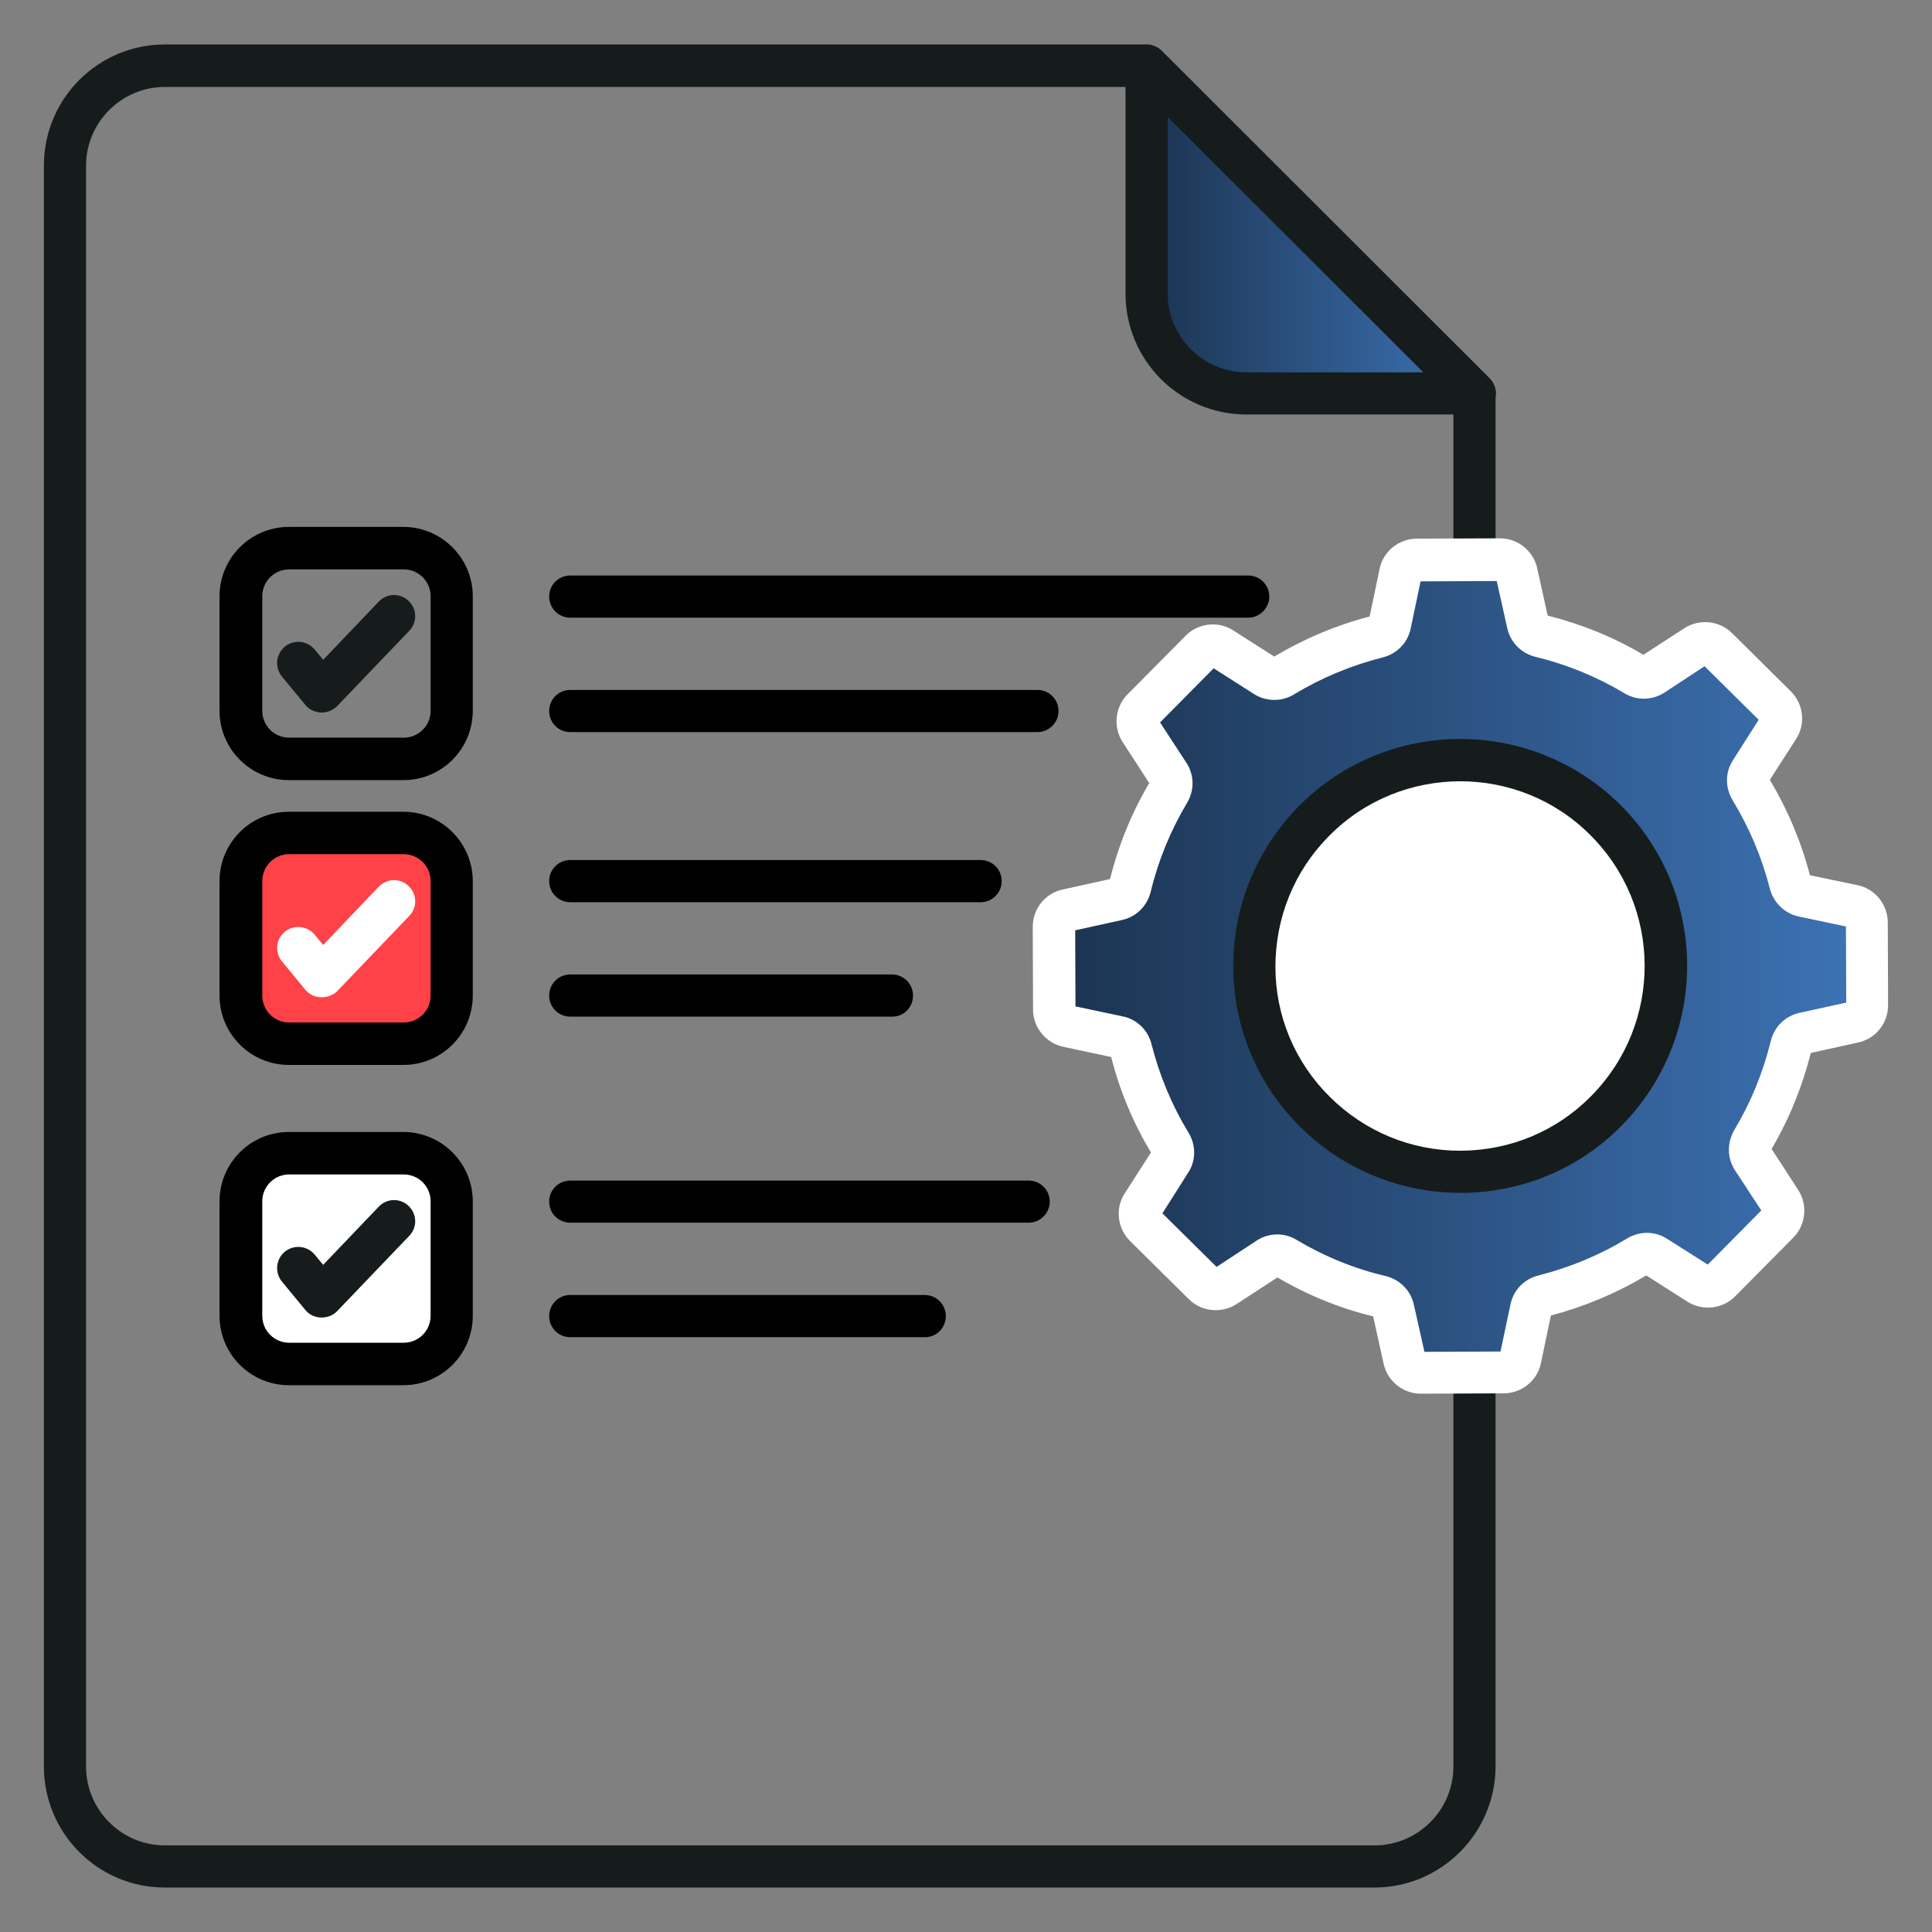 <svg width="44" height="44" viewBox="0 0 44 44" fill="none" xmlns="http://www.w3.org/2000/svg">
<rect x="0" y="0" width="44" height="44" fill="#808080" stroke="none"/>
<path d="M33.58 8.96H28.387C27.133 8.96 26.113 7.94 26.113 6.687V1.5L33.58 8.96Z" fill="url(#paint0_linear_38_3283)"/>
<path d="M31.307 42.987H3.753C2.233 42.987 1 41.753 1 40.233V3.767C1 2.247 2.233 1.013 3.753 1.013H26.113C26.24 1.013 26.36 1.067 26.453 1.153L33.92 8.613C34.013 8.707 34.06 8.827 34.06 8.953V40.227C34.06 41.747 32.82 42.987 31.307 42.987ZM3.753 1.98C2.767 1.98 1.96 2.787 1.96 3.773V40.233C1.96 41.22 2.767 42.027 3.753 42.027H31.307C32.293 42.027 33.1 41.22 33.1 40.233V9.16L25.913 1.98H3.753Z" fill="#161C1C"/>
<path d="M33.58 9.44H28.387C26.867 9.44 25.633 8.207 25.633 6.687V1.5C25.633 1.307 25.753 1.133 25.933 1.053C26.113 0.98 26.32 1.02 26.46 1.16L33.927 8.62C34.067 8.76 34.107 8.967 34.033 9.147C33.947 9.32 33.773 9.44 33.58 9.44ZM26.593 2.66V6.687C26.593 7.673 27.4 8.48 28.387 8.48H32.42L26.593 2.66Z" fill="#161C1C"/>
<path d="M40.507 27.84L39.173 29.187C39.047 29.313 38.847 29.333 38.7 29.24L37.707 28.607C37.58 28.527 37.427 28.527 37.3 28.607C36.627 29.02 35.9 29.32 35.153 29.507C35.013 29.54 34.9 29.653 34.867 29.8L34.627 30.953C34.587 31.127 34.433 31.253 34.253 31.253L32.36 31.26C32.18 31.26 32.027 31.133 31.987 30.96L31.733 29.807C31.7 29.66 31.587 29.553 31.447 29.52C30.7 29.34 29.973 29.047 29.293 28.647C29.167 28.573 29.007 28.573 28.887 28.653L27.9 29.293C27.747 29.393 27.553 29.373 27.42 29.247L26.073 27.913C25.947 27.787 25.927 27.587 26.02 27.44L26.653 26.447C26.733 26.32 26.733 26.167 26.653 26.04C26.24 25.367 25.94 24.647 25.753 23.9C25.72 23.76 25.607 23.647 25.46 23.613L24.307 23.373C24.133 23.333 24.007 23.18 24.007 23L24 21.1C24 20.92 24.127 20.767 24.3 20.727L25.447 20.473C25.593 20.44 25.7 20.327 25.733 20.187C25.913 19.44 26.207 18.713 26.613 18.033C26.687 17.907 26.687 17.747 26.607 17.627L25.967 16.64C25.867 16.487 25.887 16.293 26.013 16.16L27.347 14.813C27.473 14.687 27.673 14.667 27.82 14.76L28.813 15.393C28.94 15.473 29.093 15.473 29.22 15.393C29.893 14.98 30.62 14.68 31.367 14.493C31.507 14.46 31.62 14.347 31.653 14.2L31.893 13.047C31.933 12.873 32.087 12.747 32.267 12.747L34.16 12.74C34.34 12.74 34.493 12.867 34.533 13.04L34.787 14.187C34.82 14.333 34.933 14.44 35.073 14.473C35.82 14.653 36.547 14.947 37.227 15.353C37.353 15.427 37.513 15.427 37.633 15.347L38.62 14.707C38.773 14.607 38.967 14.627 39.1 14.753L40.447 16.087C40.573 16.213 40.593 16.413 40.5 16.56L39.867 17.553C39.787 17.68 39.787 17.833 39.867 17.96C40.28 18.633 40.58 19.36 40.767 20.107C40.8 20.247 40.913 20.36 41.06 20.393L42.213 20.633C42.387 20.673 42.513 20.827 42.513 21.007L42.52 22.9C42.52 23.08 42.393 23.233 42.22 23.273L41.073 23.527C40.927 23.56 40.82 23.673 40.787 23.813C40.607 24.56 40.313 25.287 39.907 25.967C39.833 26.093 39.833 26.253 39.913 26.373L40.553 27.36C40.653 27.513 40.633 27.713 40.507 27.84Z" fill="url(#paint1_linear_38_3283)"/>
<path d="M36.593 25.3C34.773 27.14 31.8 27.153 29.96 25.333C28.12 23.513 28.107 20.54 29.927 18.7C31.747 16.86 34.72 16.847 36.56 18.667C38.4 20.487 38.413 23.46 36.593 25.3Z" fill="white"/>
<path d="M32.353 31.74C31.953 31.74 31.6 31.453 31.513 31.067L31.273 29.98C30.507 29.793 29.773 29.493 29.093 29.093L28.16 29.7C27.82 29.92 27.367 29.873 27.08 29.593L25.733 28.26C25.447 27.973 25.393 27.52 25.613 27.18L26.213 26.247C25.807 25.573 25.5 24.84 25.307 24.073L24.213 23.84C23.82 23.753 23.527 23.4 23.527 23L23.52 21.107C23.52 20.7 23.8 20.347 24.193 20.26L25.28 20.02C25.473 19.247 25.773 18.513 26.173 17.833L25.567 16.9C25.347 16.56 25.393 16.107 25.673 15.82L27.007 14.473C27.293 14.187 27.747 14.14 28.08 14.353L29.02 14.953C29.7 14.547 30.427 14.24 31.193 14.04L31.42 12.953C31.5 12.56 31.853 12.273 32.26 12.267L34.16 12.26H34.167C34.567 12.26 34.92 12.547 35.007 12.933L35.247 14.02C36.013 14.213 36.747 14.507 37.427 14.913L38.36 14.307C38.7 14.087 39.153 14.133 39.44 14.413L40.787 15.747C41.073 16.033 41.127 16.487 40.907 16.827L40.307 17.76C40.713 18.44 41.02 19.167 41.22 19.933L42.307 20.16C42.7 20.24 42.987 20.593 42.993 21L43 22.893C43 23.3 42.72 23.653 42.327 23.74L41.24 23.98C41.047 24.747 40.747 25.487 40.347 26.167L40.953 27.1C41.173 27.44 41.127 27.893 40.847 28.18L39.513 29.527C39.227 29.813 38.773 29.86 38.433 29.647L37.493 29.047C36.813 29.453 36.08 29.76 35.32 29.96L35.093 31.047C35.013 31.44 34.66 31.727 34.253 31.733L32.353 31.74C32.36 31.74 32.36 31.74 32.353 31.74ZM29.087 28.113C29.24 28.113 29.393 28.153 29.533 28.24C30.16 28.613 30.84 28.893 31.553 29.06C31.88 29.14 32.127 29.387 32.2 29.713L32.44 30.787L34.173 30.78L34.4 29.707C34.467 29.38 34.713 29.127 35.04 29.047C35.747 28.867 36.427 28.587 37.053 28.207C37.34 28.033 37.687 28.033 37.967 28.213L38.893 28.8L40.113 27.567L39.513 26.653C39.333 26.373 39.327 26.027 39.5 25.733C39.873 25.107 40.153 24.427 40.327 23.713C40.407 23.387 40.653 23.14 40.98 23.067L42.047 22.833L42.04 21.1L40.967 20.873C40.647 20.807 40.393 20.56 40.307 20.24C40.127 19.527 39.84 18.853 39.46 18.227C39.287 17.94 39.287 17.593 39.467 17.313L40.053 16.393L38.82 15.173L37.907 15.773C37.627 15.953 37.28 15.96 36.993 15.787C36.367 15.413 35.687 15.133 34.973 14.96C34.647 14.88 34.4 14.633 34.327 14.307L34.087 13.233L32.353 13.24L32.127 14.313C32.06 14.64 31.813 14.893 31.487 14.973C30.78 15.153 30.1 15.433 29.473 15.813C29.193 15.987 28.833 15.98 28.56 15.807L27.64 15.22L26.42 16.453L27.02 17.373C27.2 17.647 27.207 18 27.033 18.287C26.66 18.913 26.38 19.593 26.207 20.307C26.127 20.633 25.88 20.88 25.553 20.953L24.487 21.187L24.493 22.92L25.567 23.147C25.893 23.213 26.147 23.46 26.227 23.787C26.407 24.493 26.687 25.173 27.067 25.793C27.24 26.08 27.24 26.433 27.06 26.707L26.473 27.633L27.707 28.853L28.62 28.253C28.76 28.16 28.927 28.113 29.087 28.113Z" fill="white"/>
<path d="M33.26 27.167C31.947 27.167 30.627 26.667 29.62 25.673C28.64 24.7 28.093 23.407 28.087 22.027C28.08 20.647 28.613 19.347 29.58 18.36C31.587 16.333 34.867 16.32 36.893 18.32C38.92 20.327 38.933 23.607 36.933 25.633C35.927 26.66 34.593 27.167 33.26 27.167ZM33.26 17.793C32.173 17.793 31.087 18.207 30.267 19.04C29.473 19.84 29.047 20.9 29.047 22.02C29.047 23.14 29.493 24.2 30.293 24.987C31.087 25.773 32.14 26.207 33.253 26.207H33.273C34.4 26.2 35.453 25.76 36.24 24.96C37.873 23.307 37.86 20.64 36.207 19.007C35.4 18.2 34.327 17.793 33.26 17.793Z" fill="#161C1C"/>
<path d="M9.187 17.767H6.58C5.707 17.767 5 17.06 5 16.187V13.58C5 12.707 5.707 12 6.58 12H9.187C10.053 12 10.767 12.707 10.767 13.58V16.187C10.767 17.06 10.06 17.767 9.187 17.767ZM6.587 12.967C6.247 12.967 5.973 13.24 5.973 13.58V16.187C5.973 16.527 6.247 16.8 6.587 16.8H9.193C9.533 16.8 9.807 16.527 9.807 16.187V13.58C9.807 13.24 9.533 12.967 9.193 12.967H6.587Z" fill="black"/>
<path d="M7.327 16.227C7.32 16.227 7.313 16.227 7.307 16.227C7.167 16.22 7.04 16.16 6.953 16.053L6.42 15.406C6.253 15.2 6.28 14.9 6.487 14.726C6.693 14.56 6.993 14.586 7.167 14.793L7.36 15.027L8.627 13.7C8.813 13.507 9.113 13.5 9.307 13.687C9.5 13.873 9.507 14.173 9.32 14.367L7.673 16.087C7.587 16.173 7.46 16.227 7.327 16.227Z" fill="#161C1C"/>
<path d="M28.427 14.067H12.987C12.72 14.067 12.507 13.853 12.507 13.587C12.507 13.32 12.72 13.107 12.987 13.107H28.427C28.693 13.107 28.907 13.32 28.907 13.587C28.907 13.847 28.693 14.067 28.427 14.067Z" fill="black"/>
<path d="M23.627 16.673H12.987C12.72 16.673 12.507 16.46 12.507 16.193C12.507 15.927 12.72 15.713 12.987 15.713H23.627C23.893 15.713 24.107 15.927 24.107 16.193C24.107 16.46 23.887 16.673 23.627 16.673Z" fill="black"/>
<path d="M10.287 20.067V22.673C10.287 23.28 9.793 23.773 9.187 23.773H6.58C5.973 23.773 5.48 23.28 5.48 22.673V20.067C5.48 19.46 5.973 18.967 6.58 18.967H9.187C9.793 18.973 10.287 19.46 10.287 20.067Z" fill="#FF4148"/>
<path d="M9.187 24.253H6.58C5.707 24.253 5 23.547 5 22.673V20.067C5 19.193 5.707 18.487 6.58 18.487H9.187C10.053 18.487 10.767 19.193 10.767 20.067V22.673C10.767 23.547 10.06 24.253 9.187 24.253ZM6.587 19.453C6.247 19.453 5.973 19.727 5.973 20.067V22.673C5.973 23.013 6.247 23.287 6.587 23.287H9.193C9.533 23.287 9.807 23.013 9.807 22.673V20.067C9.807 19.727 9.533 19.453 9.193 19.453H6.587Z" fill="black"/>
<path d="M7.327 22.713C7.32 22.713 7.313 22.713 7.307 22.713C7.167 22.706 7.04 22.646 6.953 22.54L6.42 21.893C6.253 21.686 6.28 21.387 6.487 21.22C6.693 21.053 6.993 21.08 7.167 21.287L7.36 21.52L8.627 20.193C8.813 20 9.113 19.993 9.307 20.18C9.5 20.366 9.507 20.666 9.32 20.86L7.673 22.58C7.587 22.66 7.46 22.713 7.327 22.713Z" fill="white"/>
<path d="M22.333 20.547H12.987C12.72 20.547 12.507 20.333 12.507 20.067C12.507 19.8 12.72 19.587 12.987 19.587H22.333C22.6 19.587 22.813 19.8 22.813 20.067C22.813 20.333 22.6 20.547 22.333 20.547Z" fill="black"/>
<path d="M20.32 23.153H12.987C12.72 23.153 12.507 22.94 12.507 22.673C12.507 22.407 12.72 22.193 12.987 22.193H20.313C20.58 22.193 20.793 22.407 20.793 22.673C20.793 22.94 20.587 23.153 20.32 23.153Z" fill="black"/>
<path d="M10.287 27.36V29.967C10.287 30.573 9.793 31.067 9.187 31.067H6.58C5.973 31.067 5.48 30.573 5.48 29.967V27.36C5.48 26.753 5.973 26.26 6.58 26.26H9.187C9.793 26.267 10.287 26.76 10.287 27.36Z" fill="white"/>
<path d="M9.187 31.547H6.58C5.707 31.547 5 30.84 5 29.966V27.36C5 26.486 5.707 25.78 6.58 25.78H9.187C10.053 25.78 10.767 26.486 10.767 27.36V29.966C10.767 30.84 10.06 31.547 9.187 31.547ZM6.587 26.747C6.247 26.747 5.973 27.02 5.973 27.36V29.966C5.973 30.306 6.247 30.58 6.587 30.58H9.193C9.533 30.58 9.807 30.306 9.807 29.966V27.36C9.807 27.02 9.533 26.747 9.193 26.747H6.587Z" fill="black"/>
<path d="M7.327 30.006C7.32 30.006 7.313 30.006 7.307 30.006C7.167 30 7.04 29.94 6.953 29.833L6.42 29.186C6.253 28.98 6.28 28.68 6.487 28.506C6.693 28.34 6.993 28.366 7.167 28.573L7.36 28.806L8.627 27.48C8.813 27.287 9.113 27.28 9.307 27.466C9.5 27.653 9.507 27.953 9.32 28.146L7.673 29.866C7.587 29.953 7.46 30.006 7.327 30.006Z" fill="#161C1C"/>
<path d="M23.427 27.846H12.987C12.72 27.846 12.507 27.633 12.507 27.366C12.507 27.1 12.72 26.887 12.987 26.887H23.427C23.693 26.887 23.907 27.1 23.907 27.366C23.907 27.633 23.687 27.846 23.427 27.846Z" fill="black"/>
<path d="M21.067 30.453H12.987C12.72 30.453 12.507 30.24 12.507 29.973C12.507 29.706 12.72 29.493 12.987 29.493H21.06C21.327 29.493 21.54 29.706 21.54 29.973C21.54 30.24 21.333 30.453 21.067 30.453Z" fill="black"/>
<defs>
<linearGradient id="paint0_linear_38_3283" x1="33.58" y1="3.197" x2="26.113" y2="3.197" gradientUnits="userSpaceOnUse">
<stop stop-color="#3D73B6"/>
<stop offset="1" stop-color="#1B3350"/>
</linearGradient>
<linearGradient id="paint1_linear_38_3283" x1="42.52" y1="16.954" x2="24" y2="16.954" gradientUnits="userSpaceOnUse">
<stop stop-color="#3D73B6"/>
<stop offset="1" stop-color="#1B3350"/>
</linearGradient>
</defs>
</svg>
